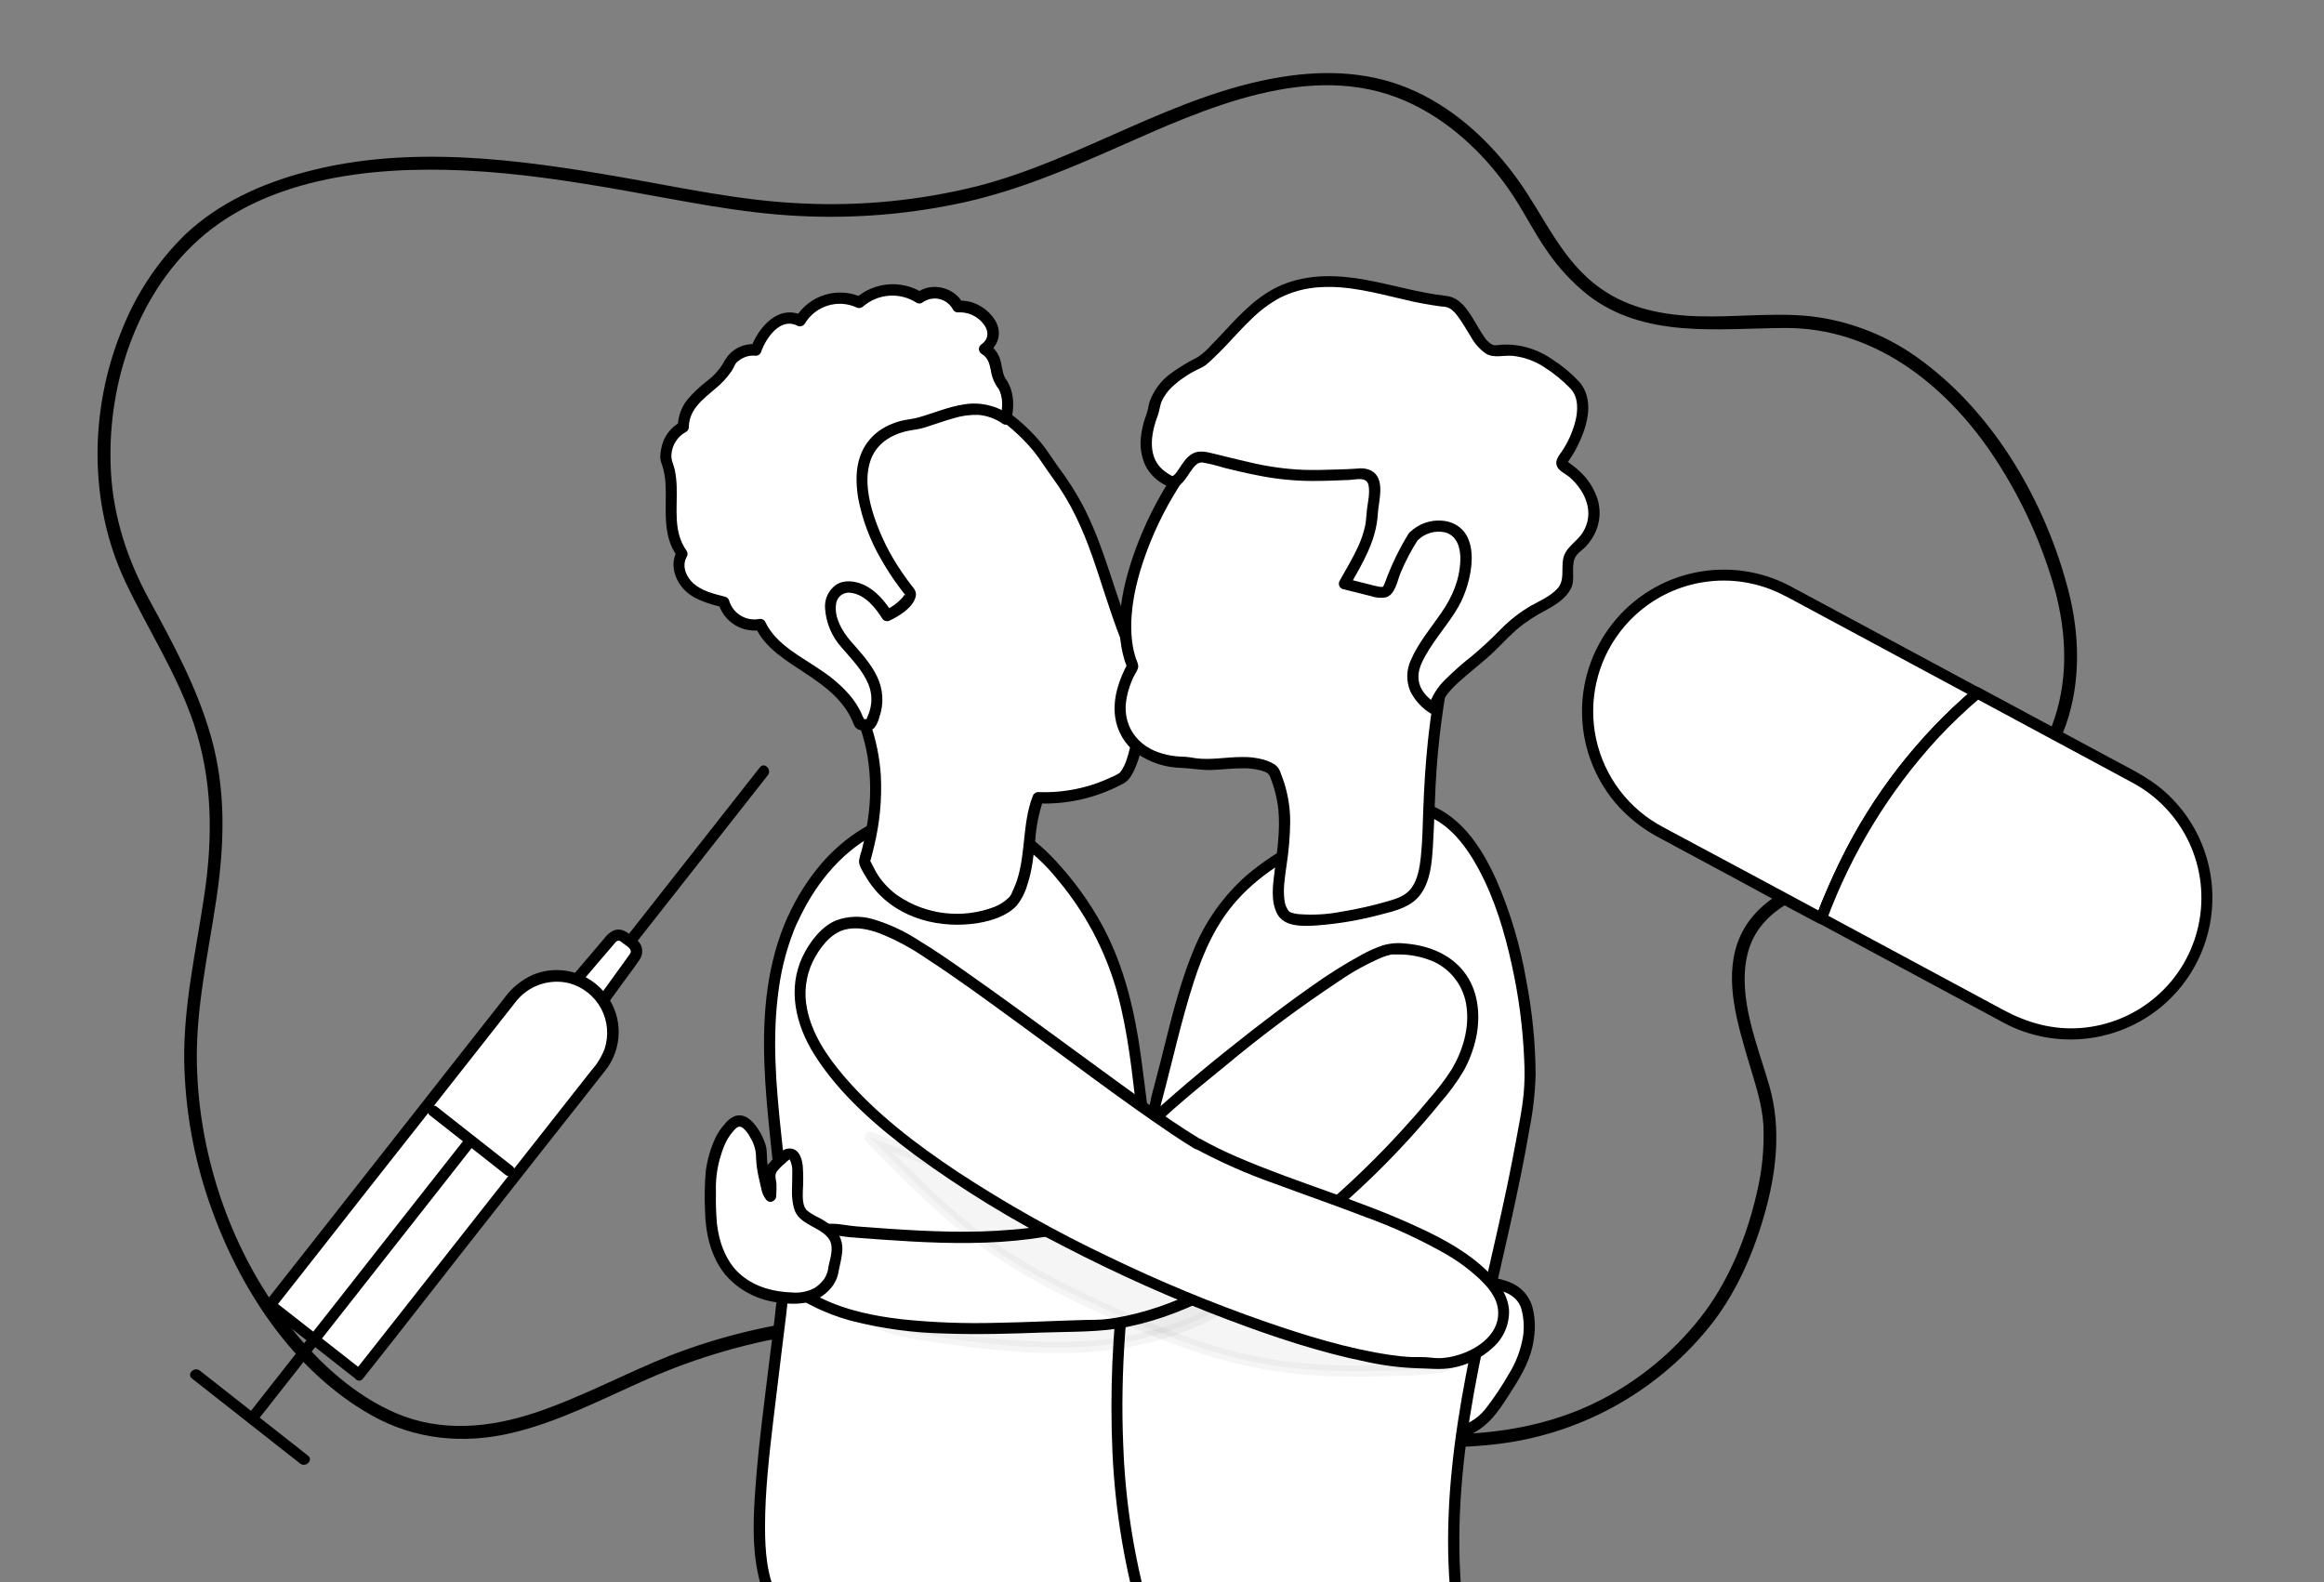 <svg width="141" height="96" viewBox="0 0 141 96" fill="none" xmlns="http://www.w3.org/2000/svg">
<rect x="0" y="0" width="141" height="96" fill="#808080" stroke="none"/>
<g clip-path="url(#clip0)">
<path d="M120.591 49.206C119.265 50.259 117.78 51.097 116.193 51.689C114.751 52.215 113.224 52.45 111.732 52.8C109.178 53.401 106.345 54.55 105.41 57.236C104.609 59.551 105.433 62.165 106.088 64.407C106.469 65.696 106.912 66.965 106.991 68.317C107.044 69.697 106.906 71.076 106.58 72.418C105.999 74.944 104.986 77.493 103.441 79.593C101.872 81.697 99.87 83.44 97.571 84.707C93.18 87.134 88.016 87.389 83.142 86.675C78.175 85.951 73.4 84.339 68.692 82.663C65.814 81.641 62.969 80.67 59.937 80.2C56.7 79.697 53.41 79.621 50.154 79.974C46.918 80.302 43.741 81.062 40.707 82.232C37.939 83.325 35.316 84.77 32.489 85.714C29.71 86.641 26.772 86.926 24.018 85.745C21.534 84.677 19.41 82.745 17.726 80.654C14.113 76.181 12.081 70.329 11.946 64.601C11.867 61.174 12.643 57.839 13.14 54.471C13.625 51.179 13.716 47.901 12.795 44.672C11.966 41.741 10.503 39.059 9.051 36.384C7.733 33.959 6.891 31.417 6.732 28.658C6.455 23.754 8.058 18.448 11.614 14.951C15.842 10.796 22.48 10.083 28.113 10.341C31.414 10.489 34.688 10.998 37.939 11.571C41.43 12.187 44.891 12.926 48.44 13.104C51.84 13.28 55.249 12.996 58.573 12.26C61.777 11.535 64.782 10.271 67.776 8.947C73.068 6.608 79.516 3.606 85.271 6.127C87.806 7.236 89.911 9.184 91.498 11.424C92.365 12.65 93.004 14.009 93.866 15.235C94.549 16.237 95.377 17.131 96.323 17.888C99.775 20.573 104.241 19.92 108.32 19.902C113.619 19.882 117.929 23.244 120.806 27.466C122.43 29.861 123.682 32.487 124.52 35.257C125.342 37.966 125.556 40.888 124.646 43.611C123.897 45.855 122.42 47.738 120.582 49.21C120.192 49.524 120.747 50.073 121.133 49.761C123.056 48.261 124.517 46.25 125.351 43.959C126.254 41.342 126.177 38.488 125.491 35.831C124.125 30.545 121.066 25.201 116.634 21.918C114.659 20.422 112.321 19.48 109.86 19.191C107.602 18.952 105.291 19.263 103.017 19.191C100.926 19.125 98.867 18.739 97.129 17.513C94.742 15.838 93.719 13.163 92.071 10.88C90.468 8.661 88.396 6.71 85.894 5.552C83.307 4.353 80.539 4.222 77.75 4.671C71.239 5.717 65.66 9.654 59.322 11.289C55.838 12.162 52.245 12.518 48.657 12.345C44.947 12.185 41.337 11.386 37.693 10.751C31.43 9.661 24.806 8.767 18.559 10.428C15.906 11.122 13.284 12.305 11.268 14.201C9.566 15.857 8.238 17.859 7.376 20.071C5.412 24.905 5.373 30.611 7.629 35.352C8.999 38.233 10.742 40.89 11.763 43.931C12.892 47.318 12.921 50.754 12.404 54.261C11.907 57.647 11.124 60.984 11.178 64.421C11.235 67.334 11.749 70.22 12.702 72.973C14.459 78.089 17.732 83.169 22.544 85.878C25.16 87.35 28.091 87.637 30.994 86.962C33.898 86.287 36.576 84.869 39.301 83.673C45.49 80.951 52.305 79.971 59.011 80.839C64.728 81.593 69.999 84.111 75.493 85.727C80.349 87.154 85.506 88.222 90.586 87.651C95.693 87.111 100.381 84.578 103.631 80.602C105.243 78.642 106.32 76.224 107.018 73.802C107.77 71.23 108.099 68.485 107.345 65.877C106.636 63.418 105.419 60.576 106.004 57.975C106.706 54.859 110.145 53.911 112.868 53.331C114.276 53.03 115.69 52.743 117.02 52.179C118.492 51.555 119.876 50.738 121.133 49.75C121.537 49.445 120.982 48.898 120.591 49.206Z" fill="black"/>
<path d="M92.726 81.203C92.557 82.557 91.699 83.824 90.852 85.066C90.367 85.775 89.793 86.544 88.687 86.872C88.5 86.939 88.296 86.944 88.106 86.885C88.049 86.857 87.999 86.814 87.962 86.762C87.925 86.71 87.902 86.649 87.894 86.585C87.386 84.427 87.382 82.234 87.474 80.053C87.501 79.451 87.56 78.8 88.152 78.328C89.012 77.651 90.92 77.728 91.861 78.315C92.884 78.945 92.83 80.376 92.726 81.203Z" fill="white"/>
<path d="M92.401 81.112C92.262 81.926 91.965 82.705 91.525 83.404C91.135 84.084 90.7 84.738 90.224 85.361C89.824 85.92 89.252 86.333 88.596 86.538C88.488 86.567 88.316 86.626 88.235 86.538C88.154 86.45 88.149 86.161 88.127 86.05C88.029 85.576 87.954 85.099 87.901 84.621C87.805 83.716 87.76 82.806 87.768 81.896C87.768 81.46 87.779 81.022 87.793 80.586C87.788 80.204 87.815 79.822 87.872 79.444C88.143 78.1 89.791 78.019 90.881 78.279C91.522 78.43 92.073 78.73 92.295 79.396C92.46 79.984 92.491 80.601 92.387 81.203C92.335 81.634 93.013 81.629 93.064 81.203C93.168 80.554 93.132 79.89 92.958 79.256C92.855 78.923 92.677 78.617 92.437 78.364C92.197 78.11 91.902 77.915 91.574 77.793C90.333 77.297 88.326 77.285 87.51 78.534C87.059 79.243 87.124 80.223 87.104 81.029C87.07 82.103 87.098 83.178 87.188 84.248C87.234 84.768 87.303 85.286 87.393 85.804C87.463 86.197 87.479 86.799 87.804 87.082C88.425 87.621 89.563 86.921 90.062 86.506C90.78 85.917 91.285 85.05 91.782 84.275C92.365 83.372 92.911 82.379 93.051 81.293C93.072 81.208 93.061 81.118 93.019 81.04C92.977 80.963 92.908 80.904 92.825 80.875C92.782 80.862 92.736 80.859 92.691 80.864C92.646 80.869 92.603 80.883 92.563 80.905C92.524 80.927 92.489 80.957 92.461 80.992C92.433 81.028 92.413 81.069 92.401 81.112Z" fill="black"/>
<path d="M48.09 55.767C44.929 62.736 48.241 71.535 47.485 78.489C46.069 91.5 44.191 98.242 50.42 99.411C77.4 104.464 71.509 85.628 69.258 67.175C68.635 62.219 68.369 57.284 63.614 52.26C59.031 47.413 51.433 48.384 48.09 55.767Z" fill="white"/>
<path d="M47.801 55.602C45.261 61.271 46.749 67.649 47.167 73.583C47.282 74.992 47.297 76.409 47.212 77.82C47.101 79.365 46.88 80.909 46.693 82.447C46.381 85.025 46.029 87.601 45.839 90.191C45.708 91.977 45.613 93.828 46.008 95.587C46.3 96.905 46.943 98.12 48.086 98.883C48.688 99.267 49.355 99.538 50.054 99.682C51.362 99.958 52.682 100.167 54.01 100.31C56.31 100.621 58.638 100.668 60.948 100.45C64.084 100.104 67.2 98.987 69.182 96.411C71.004 94.045 71.573 90.972 71.715 88.057C71.898 84.368 71.449 80.661 70.961 77.012C70.688 74.957 70.386 72.926 70.101 70.894C69.783 68.636 69.534 66.378 69.225 64.12C68.85 61.368 68.22 58.659 66.9 56.193C66.114 54.748 65.147 53.409 64.023 52.208C63.25 51.36 62.345 50.642 61.343 50.081C59.522 49.077 57.409 48.733 55.362 49.106C53.179 49.513 51.228 50.77 49.797 52.445C48.987 53.406 48.315 54.475 47.801 55.622C47.623 56.015 48.205 56.36 48.386 55.963C49.37 53.8 50.881 51.845 52.985 50.68C54.72 49.702 56.751 49.386 58.702 49.79C59.687 50.002 60.629 50.384 61.483 50.919C62.51 51.602 63.424 52.439 64.192 53.403C66.062 55.637 67.371 58.286 68.01 61.129C68.575 63.551 68.778 66.044 69.099 68.505C69.358 70.51 69.652 72.508 69.936 74.508C70.46 78.197 70.986 81.909 71.065 85.639C71.126 88.594 70.943 91.764 69.607 94.444C69.033 95.62 68.207 96.655 67.189 97.477C66.034 98.364 64.705 98.999 63.289 99.341C61.408 99.795 59.472 99.981 57.539 99.894C56.304 99.863 55.071 99.759 53.845 99.608C52.577 99.475 51.317 99.268 50.072 98.987C48.835 98.68 47.799 98.032 47.196 96.916C46.519 95.659 46.419 94.092 46.415 92.667C46.415 90.484 46.67 88.301 46.923 86.136C47.086 84.749 47.259 83.368 47.426 81.984C47.602 80.514 47.819 79.037 47.907 77.561C48.253 71.691 46.404 65.834 47.257 59.95C47.447 58.565 47.826 57.213 48.386 55.931C48.562 55.541 47.98 55.202 47.801 55.602Z" fill="black"/>
<path d="M70.166 66.721C67.651 77.987 66.258 89.929 70.415 100.976C76.413 102.331 82.399 98.294 88.456 97.752C87.14 87.039 91.288 77.03 92.778 66.484C93.275 61.571 90.674 45.049 82.539 49.75C72.546 53.509 72.686 57.347 70.166 66.721Z" fill="white"/>
<path d="M69.841 66.631C69.051 70.167 68.38 73.732 67.945 77.331C67.487 80.901 67.336 84.504 67.493 88.1C67.654 91.706 68.257 95.278 69.288 98.736C69.421 99.17 69.559 99.601 69.708 100.028C69.78 100.254 69.857 100.459 69.934 100.671C70.01 100.884 70.047 101.123 70.202 101.243C70.381 101.336 70.579 101.389 70.78 101.398C70.979 101.434 71.18 101.464 71.381 101.491C71.797 101.545 72.215 101.579 72.634 101.59C74.261 101.601 75.882 101.394 77.454 100.974C80.737 100.159 83.88 98.802 87.23 98.246C87.635 98.182 88.042 98.13 88.45 98.091C88.614 98.075 88.813 97.946 88.788 97.752C88.312 93.819 88.562 89.85 89.183 85.946C89.804 82.043 90.764 78.207 91.62 74.353C92.051 72.42 92.459 70.485 92.791 68.534C93.011 67.432 93.137 66.312 93.168 65.188C93.155 63.29 92.967 61.397 92.608 59.533C92.251 57.422 91.64 55.362 90.789 53.398C90.064 51.788 89.052 50.12 87.495 49.199C85.903 48.257 84.076 48.522 82.509 49.373C82.178 49.533 81.837 49.674 81.489 49.795C81.126 49.945 80.766 50.096 80.41 50.246C79.78 50.522 79.157 50.82 78.549 51.15C77.523 51.69 76.558 52.338 75.668 53.082C74.185 54.382 73.039 56.022 72.329 57.862C71.453 60.02 70.947 62.321 70.372 64.572C70.196 65.261 70.016 65.948 69.834 66.633C69.813 66.719 69.826 66.809 69.871 66.885C69.916 66.961 69.988 67.017 70.073 67.04C70.158 67.064 70.249 67.053 70.326 67.011C70.403 66.969 70.461 66.898 70.487 66.814C71.135 64.4 71.663 61.944 72.433 59.564C73.016 57.758 73.788 56.022 75.075 54.597C76.621 52.877 78.687 51.732 80.787 50.813C81.13 50.662 81.464 50.52 81.823 50.382C82.174 50.26 82.517 50.116 82.85 49.953C83.26 49.724 83.694 49.543 84.144 49.413C84.874 49.196 85.652 49.201 86.379 49.427C87.917 49.919 88.989 51.389 89.734 52.777C90.696 54.584 91.29 56.568 91.723 58.553C92.144 60.443 92.395 62.366 92.475 64.301C92.514 65.007 92.502 65.715 92.439 66.419C92.342 67.34 92.159 68.261 91.987 69.171C91.814 70.126 91.624 71.081 91.425 72.032C90.624 75.838 89.662 79.609 88.942 83.429C88.224 87.197 87.738 91.033 87.883 94.876C87.919 95.836 87.994 96.793 88.109 97.748L88.447 97.409C83.618 97.86 79.254 100.344 74.449 100.834C73.133 100.983 71.801 100.92 70.505 100.646L70.731 100.872C69.179 96.637 68.308 92.183 68.148 87.676C67.956 83.192 68.342 78.699 69.04 74.271C69.437 71.765 69.931 69.275 70.485 66.798C70.588 66.378 69.936 66.207 69.841 66.631Z" fill="black"/>
<g style="mix-blend-mode:soft-light" opacity="0.2">
<g style="mix-blend-mode:soft-light" opacity="0.2">
<path d="M55.766 80.945C58.941 81.444 62.147 81.882 65.357 81.735C68.568 81.589 71.796 80.828 74.505 79.096C75.458 78.464 76.364 77.764 77.215 77.001C80.918 73.779 84.44 69.896 85.343 65.073C84.155 67.191 82.182 68.753 80.15 70.09C73.474 74.506 65.66 77.014 57.724 77.893C55.477 78.141 53.208 78.035 50.964 78.265C52.109 80.069 53.714 80.627 55.766 80.945Z" fill="black"/>
</g>
<g style="mix-blend-mode:soft-light" opacity="0.2">
<path d="M55.669 81.279C60.862 82.094 66.348 82.758 71.428 80.963C72.569 80.568 73.66 80.041 74.679 79.394C75.752 78.676 76.77 77.879 77.723 77.008C79.466 75.515 81.054 73.851 82.464 72.04C84.002 70.008 85.198 67.694 85.681 65.177C85.749 64.816 85.262 64.563 85.063 64.915C83.911 66.947 82.067 68.433 80.154 69.708C78.133 71.049 76.009 72.227 73.801 73.23C69.347 75.231 64.636 76.599 59.803 77.294C58.391 77.507 56.968 77.643 55.54 77.701C54.014 77.764 52.483 77.769 50.962 77.927C50.903 77.928 50.845 77.945 50.794 77.975C50.743 78.005 50.701 78.048 50.672 78.1C50.643 78.151 50.627 78.209 50.627 78.268C50.627 78.327 50.642 78.385 50.67 78.437C51.196 79.284 51.937 79.975 52.818 80.442C53.717 80.87 54.679 81.152 55.667 81.277C56.094 81.345 56.276 80.692 55.847 80.624C54.942 80.514 54.058 80.267 53.226 79.891C52.417 79.484 51.736 78.863 51.255 78.096L50.962 78.604C52.339 78.466 53.721 78.448 55.102 78.401C56.425 78.353 57.737 78.245 59.049 78.069C61.522 77.743 63.97 77.252 66.378 76.599C71.17 75.318 75.738 73.312 79.924 70.652C82.139 69.227 84.325 67.575 85.648 65.245L85.029 64.983C84.182 69.401 81.164 72.959 77.933 75.91C76.127 77.552 74.262 79.098 71.988 80.026C69.732 80.907 67.336 81.377 64.915 81.412C61.876 81.503 58.85 81.09 55.856 80.62C55.423 80.552 55.238 81.205 55.669 81.279Z" fill="black"/>
</g>
</g>
<path d="M69.214 68.701C67.333 70.62 65.843 73.059 63.691 74.655C59.652 75.386 55.412 75.016 51.33 74.711C48.621 74.034 46.966 76.518 48.941 78.66C53.416 81.406 61.616 80.466 66.85 80.403C74.474 79.703 82.939 71.959 87.429 66.335C90.538 62.888 90.105 57.53 84.616 57.559C82.088 57.573 71.327 66.559 69.214 68.701Z" fill="white"/>
<path d="M68.975 68.462C67.446 70.031 66.22 71.869 64.644 73.393C64.267 73.759 63.813 74.296 63.289 74.384C62.684 74.486 62.075 74.56 61.465 74.61C60.193 74.718 58.917 74.759 57.641 74.732C56.376 74.709 55.114 74.639 53.854 74.553C53.227 74.511 52.601 74.463 51.976 74.416C51.459 74.377 50.946 74.249 50.429 74.253C50.039 74.244 49.651 74.317 49.29 74.468C48.93 74.618 48.605 74.843 48.336 75.127C48.093 75.407 47.917 75.74 47.822 76.099C47.728 76.458 47.717 76.833 47.79 77.197C47.872 77.617 48.04 78.014 48.285 78.365C48.408 78.57 48.56 78.758 48.736 78.922C48.907 79.045 49.09 79.151 49.282 79.238C50.044 79.626 50.845 79.932 51.671 80.15C53.528 80.622 55.432 80.879 57.347 80.916C59.311 80.99 61.276 80.929 63.238 80.857C64.994 80.792 66.789 80.857 68.516 80.489C72.388 79.672 75.913 77.495 79.008 75.102C82.105 72.699 84.918 69.95 87.391 66.909C87.913 66.315 88.381 65.676 88.789 64.999C89.144 64.363 89.402 63.678 89.556 62.967C89.823 61.687 89.717 60.271 88.965 59.165C88.125 57.932 86.707 57.37 85.269 57.252C84.806 57.196 84.337 57.234 83.889 57.365C83.468 57.51 83.059 57.69 82.668 57.903C81.582 58.493 80.535 59.151 79.532 59.873C78.279 60.747 77.06 61.68 75.854 62.61C73.763 64.245 71.702 65.931 69.747 67.726C69.48 67.97 69.218 68.216 68.966 68.471C68.659 68.78 69.137 69.261 69.444 68.95C70.968 67.408 72.684 66.03 74.362 64.66C76.562 62.824 78.862 61.11 81.25 59.526C82.074 58.957 82.954 58.473 83.876 58.081C84.032 58.021 84.192 57.972 84.355 57.934L84.454 57.914C84.537 57.898 84.438 57.914 84.481 57.914C84.603 57.914 84.725 57.914 84.847 57.914C85.593 57.91 86.331 58.064 87.014 58.365C87.548 58.619 88.009 59.005 88.353 59.486C88.697 59.967 88.913 60.528 88.981 61.115C89.15 62.425 88.739 63.766 88.078 64.886C87.661 65.531 87.194 66.144 86.682 66.717C86.122 67.393 85.545 68.053 84.951 68.699C83.651 70.115 82.277 71.46 80.835 72.729C77.9 75.305 74.605 77.678 70.932 79.069C70.088 79.392 69.221 79.651 68.338 79.841C67.919 79.931 67.495 79.999 67.069 80.047C66.667 80.092 66.258 80.081 65.857 80.092C64.05 80.141 62.26 80.236 60.461 80.266C58.557 80.32 56.652 80.25 54.758 80.056C53.057 79.862 51.314 79.511 49.772 78.742C49.608 78.658 49.443 78.57 49.282 78.478C49.087 78.347 48.927 78.171 48.815 77.965C48.597 77.645 48.459 77.277 48.413 76.892C48.381 76.573 48.439 76.251 48.58 75.964C48.722 75.676 48.942 75.434 49.215 75.265C49.523 75.076 49.874 74.966 50.235 74.946C50.698 74.915 51.138 75.041 51.59 75.075C52.809 75.168 54.026 75.26 55.247 75.328C57.67 75.461 60.108 75.493 62.52 75.179C62.815 75.141 63.111 75.098 63.405 75.05C63.544 75.039 63.681 75.012 63.813 74.969C63.932 74.907 64.042 74.831 64.143 74.743C64.554 74.417 64.945 74.066 65.315 73.693C66.067 72.937 66.744 72.113 67.417 71.291C68.09 70.469 68.726 69.695 69.449 68.957C69.765 68.636 69.279 68.15 68.975 68.462Z" fill="black"/>
<g style="mix-blend-mode:soft-light" opacity="0.2">
<g style="mix-blend-mode:soft-light" opacity="0.2">
<path d="M52.784 69.015C55.297 71.587 57.833 74.179 60.835 76.159C62.673 77.371 64.662 78.337 66.665 79.259C69.871 80.735 73.16 82.117 76.635 82.745C79.848 83.325 83.142 83.248 86.404 83.074C87.055 83.038 87.759 82.977 88.236 82.528L87.608 82.345L52.784 69.015Z" fill="black"/>
</g>
<g style="mix-blend-mode:soft-light" opacity="0.2">
<path d="M52.545 69.254C54.351 71.099 56.157 72.948 58.149 74.585C60.175 76.218 62.386 77.606 64.737 78.724C67.097 79.901 69.522 80.942 72.002 81.841C74.548 82.746 77.208 83.293 79.904 83.467C81.444 83.562 82.988 83.553 84.531 83.496C85.266 83.472 86.009 83.451 86.745 83.39C87.377 83.336 87.987 83.203 88.472 82.767C88.513 82.725 88.543 82.672 88.557 82.616C88.572 82.559 88.572 82.499 88.557 82.442C88.542 82.385 88.513 82.333 88.472 82.291C88.431 82.248 88.38 82.217 88.323 82.2C86.98 81.808 85.684 81.248 84.379 80.749L76.062 77.565L65.976 73.704L57.189 70.338L54.306 69.234C53.854 69.06 53.403 68.859 52.935 68.71L52.874 68.688C52.468 68.532 52.292 69.187 52.694 69.34L56.209 70.695L64.631 73.919L74.732 77.773L83.429 81.101C84.783 81.62 86.127 82.176 87.493 82.659C87.719 82.733 87.933 82.79 88.154 82.853L88.005 82.288C87.61 82.643 87.048 82.697 86.54 82.729C85.874 82.769 85.208 82.796 84.542 82.819C83.201 82.869 81.86 82.882 80.521 82.819C77.888 82.704 75.285 82.223 72.786 81.39C70.366 80.55 68 79.563 65.701 78.434C63.391 77.337 61.16 76.105 59.153 74.519C56.952 72.786 54.99 70.776 53.035 68.773C52.719 68.462 52.24 68.941 52.545 69.254Z" fill="black"/>
</g>
</g>
<path d="M72.661 69.388C77.68 72.248 87.429 74.055 90.579 77.996C92.681 80.629 89.224 83.223 86.406 82.672C79.73 83.018 54.994 72.874 49.512 63.52C47.875 60.729 48.34 58.101 50.515 56.333C52.134 55.401 54.19 56.333 57.234 58.428C62.738 62.201 70.164 67.959 72.661 69.388Z" fill="white"/>
<path d="M72.49 69.681C74.045 70.52 75.665 71.236 77.333 71.822C79.157 72.499 81.001 73.138 82.821 73.838C84.554 74.463 86.229 75.238 87.827 76.154C88.484 76.541 89.099 76.995 89.662 77.509C90.224 78.033 90.811 78.676 90.888 79.475C91.064 81.281 88.888 82.352 87.38 82.41C87 82.424 86.632 82.336 86.251 82.345C86.059 82.345 85.865 82.345 85.673 82.345C85.221 82.325 84.756 82.275 84.345 82.214C81.749 81.83 79.202 81.035 76.73 80.182C73.513 79.059 70.362 77.753 67.295 76.269C64.107 74.759 61.028 73.03 58.081 71.092C55.597 69.435 53.15 67.581 51.201 65.297C50.192 64.114 49.264 62.752 48.962 61.203C48.765 60.242 48.887 59.243 49.307 58.356C49.689 57.582 50.348 56.663 51.217 56.419C51.928 56.218 52.676 56.381 53.353 56.627C54.347 57.023 55.293 57.531 56.173 58.139C58.035 59.347 59.83 60.668 61.628 61.978C64.788 64.269 67.891 66.656 71.128 68.837C71.58 69.137 72.031 69.435 72.483 69.704C72.561 69.749 72.653 69.762 72.74 69.739C72.827 69.717 72.901 69.66 72.947 69.583C72.992 69.505 73.005 69.413 72.983 69.326C72.96 69.239 72.904 69.165 72.826 69.119C71.615 68.383 70.443 67.586 69.313 66.73C67.599 65.502 65.901 64.247 64.199 63.005C62.368 61.666 60.537 60.33 58.681 59.027C57.719 58.349 56.755 57.672 55.746 57.067C54.881 56.498 53.937 56.06 52.944 55.767C52.215 55.557 51.437 55.585 50.725 55.848C49.833 56.211 49.111 57.18 48.704 58.024C47.754 60.002 48.278 62.192 49.4 63.978C50.933 66.419 53.206 68.363 55.495 70.074C58.371 72.181 61.415 74.047 64.597 75.655C67.811 77.322 71.12 78.799 74.506 80.08C77.242 81.114 80.046 82.054 82.918 82.636C83.907 82.854 84.914 82.982 85.926 83.02C86.668 83.031 87.386 83.133 88.127 82.995C89.044 82.828 89.894 82.402 90.577 81.767C90.895 81.485 91.147 81.137 91.317 80.746C91.486 80.356 91.568 79.934 91.556 79.509C91.491 78.606 90.96 77.854 90.337 77.229C89.147 76.037 87.628 75.197 86.109 74.497C82.528 72.819 78.696 71.774 75.073 70.207C74.306 69.88 73.558 69.512 72.831 69.105C72.756 69.076 72.672 69.073 72.596 69.1C72.52 69.126 72.455 69.178 72.414 69.248C72.373 69.317 72.358 69.399 72.372 69.478C72.386 69.558 72.427 69.63 72.49 69.681Z" fill="black"/>
<path d="M108.499 35.873L119.97 42.046C115.626 45.706 112.499 50.434 110.499 55.728L100.662 50.436C98.737 49.391 97.304 47.627 96.676 45.528C96.048 43.43 96.275 41.169 97.309 39.237C98.353 37.314 100.115 35.88 102.211 35.25C104.307 34.62 106.567 34.844 108.499 35.873Z" fill="white"/>
<path d="M108.327 36.167L112.211 38.255L118.392 41.579L119.801 42.337L119.733 41.807C116.365 44.682 113.621 48.217 111.671 52.193C111.116 53.321 110.619 54.466 110.176 55.636L110.673 55.432L107.018 53.464L101.619 50.574C101.127 50.31 100.626 50.057 100.161 49.747C99.203 49.101 98.397 48.253 97.8 47.263C97.204 46.273 96.83 45.165 96.706 44.015C96.582 42.866 96.71 41.704 97.081 40.609C97.452 39.514 98.058 38.514 98.856 37.677C100.052 36.423 101.626 35.597 103.338 35.326C105.049 35.054 106.802 35.353 108.327 36.176C108.711 36.379 109.054 35.794 108.668 35.591C106.881 34.629 104.811 34.33 102.824 34.746C100.838 35.162 99.062 36.267 97.811 37.865C96.56 39.463 95.914 41.453 95.988 43.481C96.061 45.509 96.849 47.447 98.212 48.95C98.925 49.721 99.765 50.362 100.696 50.847L105.663 53.52C107.185 54.34 108.695 55.177 110.226 55.977L110.31 56.019C110.354 56.045 110.404 56.059 110.456 56.063C110.507 56.066 110.558 56.058 110.606 56.038C110.654 56.019 110.697 55.989 110.731 55.951C110.766 55.913 110.792 55.868 110.806 55.819C112.31 51.764 114.583 48.039 117.501 44.848C118.345 43.941 119.243 43.085 120.19 42.285C120.226 42.248 120.253 42.204 120.27 42.155C120.286 42.106 120.291 42.053 120.284 42.002C120.278 41.951 120.259 41.901 120.231 41.858C120.202 41.815 120.164 41.779 120.12 41.753L116.238 39.664L110.079 36.35L108.668 35.593C108.284 35.374 107.943 35.959 108.327 36.167Z" fill="black"/>
<path d="M119.97 42.046L129.546 47.199C131.472 48.242 132.907 50.006 133.537 52.104C134.167 54.202 133.942 56.465 132.91 58.397C131.865 60.323 130.102 61.757 128.004 62.388C125.906 63.018 123.644 62.793 121.711 61.761L110.499 55.728C112.499 50.434 115.626 45.706 119.97 42.046Z" fill="white"/>
<path d="M119.799 42.337L126.685 46.042C127.574 46.521 128.464 47 129.353 47.478C130.873 48.285 132.09 49.565 132.818 51.124C133.546 52.683 133.747 54.437 133.39 56.12C133.033 57.804 132.137 59.325 130.839 60.454C129.54 61.584 127.909 62.26 126.193 62.38C124.535 62.497 123 62.063 121.553 61.287L118.252 59.51L110.824 55.514L110.675 55.432L110.831 55.816C112.334 51.762 114.608 48.037 117.525 44.846C118.369 43.939 119.267 43.083 120.214 42.283C120.546 42.001 120.065 41.525 119.735 41.805C116.367 44.68 113.623 48.214 111.673 52.19C111.117 53.319 110.621 54.464 110.178 55.633C110.158 55.705 110.162 55.782 110.19 55.851C110.219 55.92 110.269 55.978 110.334 56.015L117.049 59.627L120.86 61.677L121.537 62.045C123.114 62.893 124.916 63.229 126.693 63.007C128.47 62.785 130.133 62.016 131.453 60.806C132.35 59.98 133.061 58.973 133.539 57.852C134.017 56.73 134.252 55.52 134.228 54.301C134.204 53.083 133.921 51.883 133.399 50.781C132.877 49.68 132.126 48.702 131.198 47.912C130.295 47.149 129.227 46.636 128.193 46.078L120.338 41.854L120.151 41.753C119.756 41.543 119.415 42.132 119.799 42.337Z" fill="black"/>
<path d="M46.105 46.559L42.839 50.714L37.675 57.279L36.485 58.794C36.219 59.133 36.695 59.614 36.964 59.273L40.231 55.119L45.394 48.553L46.584 47.038C46.85 46.699 46.374 46.218 46.105 46.559Z" fill="black"/>
<path d="M36.562 60.734L34.941 59.46L37.106 56.923C37.199 56.814 37.331 56.745 37.474 56.731C37.617 56.718 37.759 56.759 37.871 56.848L38.409 57.27C38.522 57.359 38.596 57.488 38.616 57.63C38.636 57.773 38.599 57.917 38.515 58.033L36.562 60.734Z" fill="white"/>
<path d="M36.801 60.508L35.18 59.235V59.713C35.891 58.88 36.593 58.042 37.311 57.216C37.334 57.18 37.365 57.149 37.401 57.126C37.437 57.102 37.477 57.086 37.519 57.078C37.549 57.08 37.578 57.086 37.607 57.094C37.607 57.094 37.688 57.135 37.645 57.112C37.603 57.09 37.645 57.112 37.645 57.112C37.7 57.148 37.747 57.194 37.799 57.234C37.989 57.383 38.418 57.593 38.221 57.88C37.93 58.304 37.616 58.715 37.318 59.133L36.273 60.578C36.227 60.656 36.214 60.748 36.237 60.835C36.26 60.922 36.316 60.996 36.394 61.042C36.471 61.087 36.564 61.1 36.651 61.078C36.738 61.055 36.812 60.999 36.858 60.921L37.824 59.587C38.154 59.135 38.501 58.684 38.813 58.221C38.901 58.089 38.952 57.935 38.962 57.777C38.972 57.618 38.94 57.46 38.869 57.318C38.776 57.152 38.645 57.012 38.485 56.909C38.12 56.62 37.745 56.266 37.237 56.458C37.003 56.565 36.802 56.735 36.657 56.947L35.979 57.747L34.71 59.237C34.648 59.301 34.612 59.387 34.612 59.476C34.612 59.566 34.648 59.652 34.71 59.715L36.331 60.989C36.396 61.05 36.482 61.084 36.571 61.084C36.66 61.084 36.745 61.05 36.81 60.989C36.873 60.924 36.907 60.837 36.905 60.747C36.903 60.657 36.866 60.571 36.801 60.508Z" fill="black"/>
<path d="M21.785 83.406L16.395 79.171L31.071 60.517C31.633 59.803 32.455 59.341 33.357 59.233C34.26 59.125 35.168 59.38 35.882 59.941C36.596 60.503 37.058 61.325 37.166 62.228C37.274 63.13 37.019 64.038 36.458 64.752L21.785 83.406Z" fill="white"/>
<path d="M22.024 83.167L17.31 79.473L16.633 78.943V79.421L18.385 77.195L22.462 72.002L27.086 66.132L30.527 61.757L31.261 60.824C31.633 60.331 32.141 59.958 32.723 59.751C33.305 59.544 33.935 59.512 34.535 59.659C34.944 59.77 35.325 59.962 35.657 60.226C35.989 60.489 36.264 60.817 36.465 61.19C36.666 61.563 36.789 61.973 36.826 62.395C36.863 62.817 36.814 63.242 36.682 63.644C36.501 64.116 36.235 64.552 35.898 64.929L33.008 68.602L28.493 74.341L24.135 79.884L21.652 83.034L21.534 83.18C21.268 83.519 21.744 84.002 22.015 83.659L23.822 81.374L27.996 76.041L32.688 70.074L36.074 65.784C36.278 65.527 36.48 65.269 36.682 65.01C37.215 64.361 37.516 63.552 37.536 62.711C37.556 61.871 37.295 61.049 36.793 60.375C36.291 59.701 35.577 59.214 34.767 58.993C33.956 58.772 33.094 58.828 32.32 59.153C31.639 59.46 31.05 59.939 30.613 60.544L27.84 64.069L23.3 69.848L18.832 75.529L16.276 78.778L16.156 78.931C16.095 78.996 16.06 79.081 16.06 79.171C16.06 79.26 16.095 79.346 16.156 79.41L20.871 83.115L21.548 83.645C21.884 83.912 22.365 83.438 22.024 83.167Z" fill="black"/>
<path d="M15.526 86.312L16.836 84.648L19.963 80.672L23.76 75.843L27.03 71.686C27.56 71.009 28.095 70.332 28.623 69.654L28.648 69.623C28.915 69.284 28.438 68.803 28.17 69.144L26.86 70.81L23.733 74.784L19.936 79.618L16.666 83.774C16.136 84.451 15.601 85.129 15.072 85.806L15.048 85.835C14.781 86.174 15.258 86.657 15.526 86.314V86.312Z" fill="black"/>
<path d="M31.125 70.79L27.102 67.629L26.533 67.177C26.468 67.117 26.382 67.084 26.294 67.084C26.205 67.084 26.119 67.117 26.054 67.177C25.991 67.241 25.956 67.327 25.956 67.417C25.956 67.506 25.991 67.592 26.054 67.656L30.078 70.817L30.646 71.269C30.712 71.329 30.797 71.362 30.886 71.362C30.974 71.362 31.06 71.329 31.125 71.269C31.189 71.205 31.224 71.119 31.224 71.029C31.224 70.939 31.189 70.853 31.125 70.79Z" fill="black"/>
<path d="M11.648 83.645L17.391 88.161L18.209 88.804C18.547 89.071 19.03 88.594 18.687 88.326L12.944 83.81L12.126 83.167C11.787 82.9 11.304 83.377 11.648 83.645Z" fill="black"/>
<path d="M46.754 72.58C46.775 72.303 46.775 72.024 46.754 71.747C46.713 71.521 46.643 71.44 46.713 71.201C46.803 70.914 46.984 70.665 47.23 70.492C47.415 70.334 47.681 69.984 47.907 70.008C48.679 70.09 48.25 72.266 48.395 72.876C48.424 73.12 48.501 73.356 48.621 73.571C48.812 73.776 49.043 73.941 49.298 74.057C49.749 74.303 50.384 74.63 50.635 75.129C50.84 75.544 50.759 76.111 50.65 76.542C50.585 76.809 50.549 77.078 50.483 77.346C50.391 77.714 50.174 77.893 49.932 78.15C49.135 79.001 47.722 78.766 46.72 78.602C46.135 78.511 45.645 78.193 45.139 77.908C44.496 77.505 43.987 76.919 43.676 76.226C43.26 75.3 43.057 74.293 43.082 73.278C43.082 72.287 43.001 71.271 43.279 70.343C43.486 69.647 43.654 69.026 44.135 68.489C44.36 68.238 44.545 67.965 44.909 68.017C45.272 68.069 45.455 68.36 45.652 68.64C45.886 68.977 46.054 69.356 46.146 69.756C46.212 70.036 46.13 70.327 46.191 70.607C46.252 70.887 46.277 71.189 46.363 71.469C46.462 71.797 46.494 72.147 46.623 72.454L46.754 72.58Z" fill="white"/>
<path d="M47.092 72.58C47.111 72.328 47.116 72.075 47.108 71.822C47.081 71.53 46.968 71.336 47.144 71.067C47.287 70.891 47.448 70.73 47.625 70.587C47.709 70.495 47.805 70.414 47.909 70.345C47.909 70.345 47.798 70.345 47.909 70.345C47.882 70.345 47.923 70.365 47.909 70.345C48.028 70.584 48.083 70.85 48.069 71.117C48.069 71.499 48.058 71.878 48.049 72.26C48.042 72.589 48.077 72.918 48.151 73.239C48.284 73.822 48.686 74.086 49.183 74.368C49.582 74.594 50.086 74.82 50.33 75.235C50.605 75.718 50.361 76.364 50.264 76.856C50.24 77.127 50.15 77.387 50 77.613C49.841 77.823 49.648 78.004 49.429 78.15C48.999 78.376 48.514 78.471 48.031 78.423C46.941 78.385 45.877 78.107 45.013 77.407C44.082 76.658 43.638 75.432 43.5 74.278C43.443 73.63 43.422 72.98 43.437 72.329C43.413 71.662 43.489 70.995 43.662 70.35C43.841 69.74 44.03 69.162 44.455 68.677C44.62 68.491 44.787 68.25 45.051 68.424C45.258 68.596 45.424 68.812 45.538 69.056C45.731 69.365 45.843 69.717 45.864 70.081C45.872 70.435 45.907 70.788 45.97 71.137C46.031 71.483 46.126 71.815 46.196 72.165C46.238 72.41 46.349 72.638 46.516 72.822C46.812 73.142 47.291 72.664 46.995 72.343C46.967 72.32 46.942 72.293 46.92 72.264C46.864 72.176 46.938 72.418 46.9 72.18C46.873 72.016 46.819 71.849 46.783 71.684C46.699 71.314 46.604 70.95 46.557 70.571C46.509 70.191 46.557 69.848 46.453 69.485C46.347 69.126 46.185 68.787 45.974 68.478C45.656 68.01 45.184 67.505 44.556 67.733C44.326 67.836 44.127 67.996 43.976 68.198C43.74 68.459 43.543 68.753 43.391 69.072C43.104 69.704 42.911 70.375 42.82 71.063C42.752 71.837 42.737 72.615 42.773 73.391C42.789 74.779 43.107 76.229 43.992 77.331C44.438 77.852 44.988 78.274 45.606 78.57C46.188 78.848 46.817 79.013 47.46 79.058C48.036 79.146 48.624 79.12 49.189 78.981C49.746 78.802 50.228 78.445 50.562 77.965C50.737 77.702 50.849 77.402 50.889 77.089C50.957 76.743 51.05 76.412 51.088 76.053C51.136 75.75 51.105 75.441 50.998 75.154C50.892 74.867 50.714 74.612 50.481 74.413C50.248 74.223 49.998 74.055 49.733 73.912C49.464 73.791 49.209 73.64 48.975 73.461C48.675 73.183 48.702 72.643 48.708 72.275C48.741 71.779 48.741 71.281 48.708 70.785C48.666 70.379 48.55 69.866 48.11 69.717C47.982 69.681 47.846 69.679 47.716 69.712C47.587 69.744 47.468 69.81 47.372 69.902C47.108 70.11 46.867 70.344 46.652 70.602C46.542 70.731 46.459 70.88 46.409 71.042C46.359 71.204 46.343 71.374 46.36 71.542C46.397 71.69 46.421 71.841 46.433 71.993C46.433 72.192 46.412 72.391 46.41 72.587C46.406 73.016 47.083 73.016 47.092 72.58Z" fill="black"/>
<path d="M68.349 38.757C66.877 34.988 66.394 31.658 63.885 28.473C59.821 21.629 48.706 20.5 45.855 28.983C44.929 38.156 55.913 40.202 52.452 52.26C54.333 57.02 61.165 56.166 61.74 54.209C62.623 52.504 62.294 50.145 62.982 48.404C64.797 48.48 66.597 48.042 68.175 47.142C69.539 45.334 69.254 41.039 68.349 38.757Z" fill="white"/>
<path d="M68.676 38.666C67.999 36.905 67.478 35.083 66.832 33.306C66.526 32.445 66.168 31.603 65.759 30.785C65.319 29.943 64.81 29.139 64.24 28.38C63.852 27.852 63.52 27.292 63.093 26.786C62.68 26.302 62.227 25.853 61.738 25.445C60.771 24.636 59.684 23.982 58.516 23.506C56.304 22.602 53.775 22.35 51.452 23.018C50.273 23.362 49.18 23.953 48.246 24.75C47.312 25.548 46.557 26.535 46.033 27.646C45.882 27.965 45.744 28.292 45.625 28.622C45.522 28.94 45.47 29.272 45.471 29.606C45.444 30.198 45.469 30.791 45.546 31.378C45.695 32.467 46.008 33.526 46.474 34.521C47.361 36.447 48.706 38.106 49.901 39.843C51.163 41.674 52.238 43.624 52.624 45.839C52.843 47.153 52.849 48.493 52.644 49.809C52.587 50.192 52.515 50.576 52.434 50.955C52.389 51.156 52.341 51.355 52.292 51.554C52.218 51.77 52.16 51.991 52.118 52.215C52.091 52.513 52.375 52.931 52.522 53.184C52.684 53.462 52.87 53.725 53.078 53.972C54.577 55.778 57.128 56.381 59.368 56.004C60.183 55.866 61.099 55.575 61.679 54.954C61.981 54.578 62.204 54.143 62.332 53.678C62.626 52.82 62.709 51.904 62.808 51.007C62.865 50.154 63.034 49.311 63.31 48.501L62.982 48.75C64.727 48.818 66.459 48.429 68.006 47.621C68.233 47.527 68.429 47.37 68.57 47.169C68.669 47.019 68.756 46.861 68.83 46.697C69.559 45.101 69.55 43.171 69.338 41.464C69.234 40.507 69.011 39.566 68.676 38.664C68.518 38.264 67.864 38.438 68.024 38.845C68.593 40.389 68.844 42.032 68.764 43.676C68.752 44.473 68.621 45.264 68.376 46.022C68.288 46.33 68.145 46.619 67.954 46.876C67.781 46.995 67.594 47.094 67.398 47.169C67.129 47.298 66.853 47.413 66.572 47.515C65.422 47.926 64.203 48.112 62.982 48.063C62.909 48.065 62.838 48.09 62.779 48.135C62.721 48.179 62.678 48.241 62.657 48.312C62.029 49.928 62.237 51.723 61.718 53.367C61.66 53.556 61.589 53.741 61.503 53.92C61.47 53.994 61.433 54.067 61.404 54.146C61.375 54.225 61.404 54.146 61.386 54.195C61.335 54.314 61.258 54.42 61.16 54.505C60.915 54.735 60.628 54.915 60.314 55.035C59.359 55.397 58.332 55.523 57.319 55.406C56.305 55.288 55.334 54.928 54.489 54.358C54.016 54.026 53.608 53.61 53.285 53.132C53.107 52.868 52.989 52.579 52.834 52.303C52.784 52.215 52.791 52.274 52.822 52.177C52.854 52.08 52.874 51.985 52.901 51.89C52.953 51.689 53.003 51.488 53.048 51.287C53.377 49.916 53.51 48.505 53.443 47.097C53.312 44.839 52.513 42.717 51.334 40.793C50.258 39.034 48.93 37.445 47.862 35.679C46.794 33.914 46.087 31.927 46.139 29.809C46.122 29.512 46.152 29.214 46.227 28.926C46.34 28.617 46.453 28.31 46.602 28.01C46.867 27.44 47.193 26.901 47.575 26.402C48.271 25.5 49.157 24.762 50.169 24.239C52.177 23.203 54.563 23.086 56.73 23.623C59.064 24.201 61.153 25.507 62.693 27.353C63.111 27.861 63.443 28.425 63.833 28.951C64.374 29.686 64.848 30.468 65.249 31.288C66.035 32.868 66.549 34.575 67.1 36.255C67.387 37.127 67.683 37.996 68.017 38.849C68.184 39.249 68.834 39.075 68.676 38.666Z" fill="black"/>
<path d="M60.851 23.336C60.284 22.717 60.657 21.613 59.747 21.148C61.167 20.15 59.455 18.419 58.135 18.586C58.029 18.384 57.881 18.207 57.701 18.068C57.52 17.929 57.312 17.83 57.09 17.779C56.868 17.728 56.638 17.725 56.415 17.771C56.192 17.817 55.981 17.911 55.798 18.046C55.241 17.694 54.585 17.531 53.928 17.583C53.271 17.634 52.648 17.898 52.154 18.333C51.524 18.041 50.809 17.994 50.145 18.199C49.483 18.404 48.919 18.847 48.564 19.444C47.329 18.789 46.254 20.146 45.882 21.218C45.595 21.194 45.306 21.238 45.04 21.349C44.775 21.46 44.54 21.634 44.355 21.855C43.71 23.53 41.477 23.887 41.47 25.883C40.754 26.206 40.391 27.048 40.402 27.834C41.228 29.766 40.095 31.834 41.391 33.582C40.985 34.221 41.285 35.117 41.843 35.614C42.4 36.111 43.177 36.316 43.911 36.503C44.046 36.964 44.347 37.358 44.757 37.608C45.166 37.858 45.654 37.947 46.126 37.858C47.207 40.242 51.156 40.822 52.14 43.879C52.176 43.99 52.781 43.988 52.818 43.879C53.946 41.638 52.416 40.371 51.011 38.687C49.09 35.575 51.987 34.306 53.822 37.332C54.836 36.862 55.389 36.129 55.209 35.91C52.499 32.613 50.124 26.296 55.631 25.686C57.559 25.183 59.2 24.135 61.033 25.404C61.196 24.646 61.248 24.018 60.851 23.336Z" fill="white"/>
<path d="M61.09 23.097C60.824 22.788 60.817 22.316 60.715 21.939C60.666 21.712 60.569 21.498 60.431 21.312C60.293 21.125 60.118 20.969 59.916 20.855V21.449C60.639 20.92 60.833 20.069 60.298 19.32C59.821 18.642 58.968 18.17 58.135 18.256L58.428 18.425C57.938 17.432 56.509 17.082 55.629 17.762H55.969C55.346 17.373 54.613 17.196 53.881 17.258C53.149 17.319 52.456 17.615 51.906 18.103L52.316 18.051C51.608 17.718 50.802 17.66 50.053 17.887C49.305 18.114 48.667 18.611 48.264 19.281L48.727 19.159C47.239 18.419 46.017 19.85 45.545 21.137L45.873 20.889C45.495 20.851 45.114 20.924 44.776 21.099C44.439 21.274 44.16 21.544 43.974 21.875C43.705 22.365 43.335 22.791 42.888 23.126C42.453 23.46 42.054 23.838 41.698 24.255C41.331 24.725 41.128 25.302 41.122 25.899L41.289 25.608C40.998 25.761 40.743 25.977 40.544 26.24C40.345 26.503 40.206 26.806 40.138 27.129C40.096 27.3 40.07 27.475 40.059 27.651C40.054 27.842 40.091 28.031 40.167 28.206C40.287 28.571 40.358 28.951 40.377 29.335C40.465 30.861 40.131 32.43 41.091 33.763V33.415C40.657 34.149 40.885 35.043 41.414 35.673C42.008 36.373 42.971 36.628 43.825 36.844L43.588 36.619C43.748 37.165 44.107 37.632 44.593 37.928C45.08 38.224 45.659 38.328 46.218 38.219L45.834 38.063C46.43 39.344 47.726 40.096 48.86 40.85C50.097 41.665 51.269 42.538 51.806 43.97C51.935 44.313 52.289 44.356 52.619 44.327C52.775 44.325 52.926 44.27 53.046 44.171C53.191 43.974 53.296 43.75 53.353 43.511C53.495 43.108 53.555 42.681 53.529 42.254C53.503 41.828 53.392 41.411 53.202 41.028C52.815 40.222 52.174 39.549 51.594 38.879C51.099 38.305 50.612 37.477 50.722 36.679C50.731 36.569 50.762 36.462 50.816 36.365C50.869 36.267 50.942 36.183 51.031 36.116C51.119 36.05 51.221 36.003 51.329 35.979C51.437 35.955 51.549 35.955 51.657 35.977C52.488 36.097 53.118 36.869 53.527 37.533C53.573 37.606 53.645 37.659 53.729 37.681C53.812 37.704 53.901 37.694 53.978 37.655C54.558 37.377 55.392 36.878 55.559 36.19C55.629 35.88 55.437 35.697 55.263 35.474C55.089 35.25 54.902 34.989 54.732 34.738C54 33.681 53.423 32.524 53.019 31.304C52.689 30.276 52.465 29.111 52.779 28.05C53.093 26.989 53.987 26.395 55.023 26.158C55.211 26.116 55.401 26.084 55.59 26.059C55.852 26.014 56.11 25.946 56.36 25.856C56.859 25.698 57.351 25.519 57.855 25.379C58.336 25.23 58.839 25.161 59.343 25.174C59.889 25.216 60.413 25.407 60.858 25.727C60.903 25.753 60.953 25.768 61.004 25.771C61.056 25.774 61.108 25.766 61.155 25.746C61.203 25.727 61.246 25.697 61.28 25.658C61.315 25.62 61.34 25.574 61.354 25.524C61.526 24.707 61.557 23.944 61.142 23.183C60.93 22.801 60.345 23.142 60.557 23.526C60.88 24.111 60.835 24.709 60.702 25.332L61.201 25.131C60.407 24.593 59.437 24.38 58.491 24.537C57.541 24.677 56.647 25.07 55.728 25.328C55.358 25.434 54.967 25.454 54.599 25.553C54.295 25.639 54.002 25.756 53.723 25.903C53.232 26.163 52.815 26.544 52.513 27.009C51.899 27.969 51.885 29.172 52.073 30.259C52.323 31.545 52.787 32.78 53.445 33.914C53.798 34.542 54.193 35.146 54.628 35.72C54.723 35.854 54.825 35.983 54.933 36.106C54.773 36.178 55.03 35.88 54.892 36.052C54.859 36.099 54.827 36.169 54.786 36.221C54.478 36.579 54.092 36.861 53.657 37.045L54.123 37.167C53.698 36.49 53.136 35.813 52.386 35.476C51.869 35.25 51.239 35.162 50.736 35.476C50.504 35.638 50.319 35.858 50.2 36.114C50.081 36.37 50.032 36.653 50.059 36.935C50.121 37.808 50.473 38.635 51.059 39.285C51.639 39.962 52.307 40.64 52.662 41.459C52.824 41.827 52.892 42.228 52.861 42.629C52.84 42.849 52.792 43.066 52.718 43.275C52.678 43.399 52.614 43.514 52.574 43.636L52.551 43.683C52.506 43.762 52.526 43.749 52.614 43.64C52.614 43.618 52.614 43.64 52.574 43.64C52.507 43.633 52.44 43.633 52.373 43.64C52.319 43.667 52.352 43.624 52.346 43.64C52.366 43.6 52.411 43.807 52.438 43.71C52.452 43.658 52.368 43.527 52.348 43.484C52.303 43.371 52.253 43.259 52.199 43.15C52.027 42.813 51.818 42.497 51.576 42.206C51.087 41.642 50.525 41.147 49.903 40.734C48.679 39.872 47.085 39.143 46.421 37.718C46.383 37.654 46.325 37.605 46.257 37.577C46.188 37.548 46.112 37.544 46.04 37.562C45.653 37.63 45.254 37.551 44.921 37.343C44.588 37.135 44.343 36.811 44.234 36.433C44.216 36.379 44.186 36.33 44.144 36.29C44.103 36.251 44.052 36.222 43.997 36.208C43.319 36.036 42.576 35.864 42.048 35.379C41.621 34.986 41.35 34.32 41.669 33.781C41.699 33.729 41.715 33.67 41.715 33.61C41.715 33.55 41.699 33.491 41.669 33.44C40.827 32.272 41.102 30.882 41.055 29.536C41.046 29.2 41.01 28.866 40.946 28.536C40.883 28.224 40.703 27.904 40.736 27.585C40.755 27.299 40.846 27.021 41.001 26.78C41.157 26.538 41.372 26.341 41.626 26.206C41.677 26.176 41.719 26.133 41.749 26.081C41.778 26.03 41.793 25.971 41.793 25.912C41.811 24.842 42.635 24.239 43.373 23.605C43.762 23.296 44.102 22.93 44.383 22.521C44.453 22.412 44.515 22.297 44.568 22.178C44.625 22.051 44.719 21.945 44.839 21.873C45.127 21.648 45.492 21.545 45.855 21.586C45.929 21.585 46 21.561 46.059 21.516C46.118 21.471 46.161 21.409 46.182 21.338C46.48 20.507 47.334 19.25 48.368 19.758C48.445 19.802 48.537 19.813 48.624 19.791C48.71 19.768 48.784 19.712 48.83 19.636C49.14 19.117 49.63 18.73 50.206 18.548C50.783 18.366 51.406 18.402 51.957 18.649C52.023 18.684 52.098 18.697 52.172 18.687C52.245 18.678 52.314 18.645 52.368 18.595C52.812 18.212 53.367 17.983 53.951 17.943C54.535 17.902 55.116 18.052 55.608 18.369C55.66 18.401 55.718 18.417 55.779 18.417C55.839 18.417 55.898 18.401 55.949 18.369C56.095 18.258 56.263 18.181 56.441 18.142C56.62 18.103 56.805 18.103 56.984 18.143C57.162 18.183 57.33 18.262 57.475 18.373C57.62 18.485 57.739 18.627 57.823 18.789C57.852 18.841 57.894 18.884 57.946 18.913C57.997 18.942 58.055 18.957 58.114 18.956C58.4 18.937 58.686 18.985 58.949 19.098C59.212 19.21 59.444 19.384 59.627 19.604C59.99 20.026 60.031 20.537 59.555 20.887C59.505 20.917 59.464 20.96 59.435 21.011C59.406 21.063 59.391 21.12 59.391 21.179C59.391 21.238 59.406 21.295 59.435 21.346C59.464 21.398 59.505 21.441 59.555 21.471C59.943 21.697 60.029 22.058 60.115 22.465C60.172 22.88 60.336 23.274 60.591 23.607C60.898 23.905 61.375 23.424 61.09 23.097Z" fill="black"/>
<path d="M90.148 23.887C86.16 20.636 78.633 22.885 74.65 25.359C70.932 28.26 66.974 36.172 68.715 40.416C66.769 43.97 68.832 46.286 72.076 46.257C73.729 46.688 75.806 45.774 77.245 46.727C78.987 50.31 76.743 54.012 77.922 55.502C78.344 56.035 80.773 55.873 82.889 55.358C84.819 54.906 85.573 54.71 86.05 53.847C87.251 51.714 85.824 47.013 88.443 37.023C90.084 33.044 93.751 27.77 90.148 23.887Z" fill="white"/>
<path d="M90.387 23.648C88.608 22.216 86.285 21.823 84.065 21.954C81.668 22.13 79.32 22.723 77.127 23.706C76.608 23.932 76.097 24.172 75.599 24.436C75.139 24.655 74.702 24.918 74.294 25.221C73.5 25.878 72.785 26.625 72.162 27.445C70.71 29.307 69.572 31.394 68.791 33.623C68.046 35.754 67.509 38.337 68.39 40.513L68.423 40.251C67.886 41.245 67.502 42.371 67.658 43.511C67.719 43.948 67.867 44.368 68.092 44.746C68.318 45.124 68.617 45.454 68.972 45.715C69.774 46.273 70.725 46.58 71.702 46.596C72.316 46.625 72.912 46.742 73.533 46.72C74.154 46.697 74.835 46.609 75.488 46.618C75.768 46.618 76.047 46.648 76.321 46.709C76.567 46.765 76.944 46.846 77.039 47.09C77.307 47.744 77.483 48.433 77.561 49.136C77.676 50.377 77.493 51.619 77.335 52.838C77.229 53.687 77.075 54.685 77.504 55.475C77.933 56.266 79.114 56.205 79.904 56.153C81.252 56.051 82.588 55.82 83.891 55.462C84.736 55.25 85.646 55.01 86.188 54.265C86.799 53.434 86.876 52.297 86.939 51.303C87.039 49.723 87.05 48.142 87.165 46.573C87.349 44.128 87.709 41.699 88.242 39.305C88.326 38.928 88.414 38.551 88.504 38.176C88.581 37.794 88.68 37.417 88.802 37.047C89.01 36.503 89.276 35.977 89.522 35.454C90.055 34.325 90.599 33.196 91.058 32.044C91.918 29.859 92.498 27.351 91.419 25.133C91.146 24.593 90.798 24.094 90.385 23.652C90.089 23.332 89.61 23.81 89.906 24.133C91.121 25.459 91.525 27.163 91.261 28.922C90.996 30.681 90.231 32.381 89.47 34.002C89.096 34.799 88.709 35.582 88.357 36.397C87.939 37.355 87.75 38.413 87.531 39.434C87.13 41.274 86.828 43.134 86.628 45.006C86.486 46.374 86.402 47.747 86.352 49.122C86.316 50.088 86.305 51.062 86.201 52.023C86.133 52.653 86.007 53.378 85.628 53.893C85.296 54.344 84.747 54.527 84.234 54.676C83.307 54.947 82.364 55.16 81.41 55.315C80.536 55.489 79.641 55.539 78.753 55.464C78.627 55.45 78.503 55.424 78.382 55.387C78.314 55.367 78.25 55.335 78.193 55.292C78.045 55.095 77.954 54.861 77.931 54.615C77.832 53.938 77.963 53.209 78.053 52.531C78.192 51.645 78.268 50.749 78.278 49.851C78.278 48.845 78.083 47.848 77.703 46.916C77.643 46.693 77.505 46.498 77.312 46.37C77.109 46.251 76.891 46.157 76.664 46.092C76.223 45.973 75.766 45.92 75.31 45.936C74.388 45.936 73.451 46.133 72.53 46.006C72.329 45.967 72.125 45.938 71.921 45.921C71.712 45.919 71.504 45.906 71.297 45.882C70.944 45.841 70.596 45.76 70.261 45.641C69.035 45.205 68.243 44.153 68.297 42.834C68.321 42.45 68.397 42.07 68.523 41.705C68.587 41.506 68.662 41.311 68.749 41.121C68.841 40.915 69.06 40.646 69.06 40.418C69.036 40.262 68.988 40.109 68.918 39.967C68.866 39.804 68.821 39.639 68.782 39.475C68.713 39.156 68.669 38.833 68.649 38.508C68.559 36.996 68.888 35.481 69.363 34.054C69.899 32.468 70.624 30.952 71.521 29.538C72.316 28.226 73.294 27.033 74.425 25.996C74.966 25.551 75.563 25.178 76.199 24.885C76.902 24.527 77.624 24.208 78.362 23.93C79.941 23.314 81.592 22.901 83.275 22.7C84.855 22.526 86.513 22.569 88.034 23.099C88.715 23.333 89.352 23.682 89.915 24.131C90.242 24.4 90.726 23.932 90.387 23.648Z" fill="black"/>
<path d="M85.761 32.539C83.291 36.443 85.42 36.327 81.568 35.424C82.302 34.11 83.241 32.715 83.259 31.116C83.35 30.15 83.817 28.547 82.34 28.766C77.936 28.992 77.47 28.823 73.106 27.746C71.88 27.443 71.769 29.802 70.783 29.08C69.203 28.177 69.365 26.526 69.954 25.029C70.117 23.449 71.589 22.546 72.901 21.93C74.641 20.473 75.811 18.462 77.942 17.57C81.295 16.256 84.517 17.985 87.68 18.288C88.956 18.288 89.613 21.413 90.762 21.273C92.886 21.013 94.207 22.115 95.546 23.372C96.539 24.591 95.747 26.307 95.171 27.344C95.002 27.689 94.568 28.021 94.837 28.247C96.731 29.439 97.508 31.609 95.643 33.239C94.842 33.769 95.252 34.729 95.025 35.519C94.512 36.488 93.259 36.797 92.426 37.431C91.333 38.197 90.536 39.301 89.468 40.087C88.522 40.976 87.314 41.696 86.969 42.997C86.095 42.398 85.582 41.751 85.727 40.633C86.42 38.452 88.662 37.002 88.856 34.636C89.391 31.593 86.894 31.426 85.761 32.539Z" fill="white"/>
<path d="M85.467 32.369C84.895 33.297 84.419 34.28 84.047 35.304C84.031 35.341 83.981 35.465 83.993 35.442C84.004 35.42 83.952 35.521 83.936 35.551C83.926 35.571 83.914 35.59 83.9 35.607C83.869 35.657 83.939 35.546 83.912 35.593C83.912 35.593 83.846 35.65 83.898 35.609C83.95 35.569 83.88 35.623 83.873 35.609H83.893C83.85 35.634 83.846 35.609 83.905 35.609C83.856 35.613 83.807 35.613 83.758 35.609H83.735L83.652 35.596L83.403 35.542C82.821 35.404 82.243 35.241 81.658 35.104L81.861 35.602C82.654 34.189 83.503 32.83 83.595 31.171C83.641 30.371 84.099 29.012 83.157 28.536C82.9 28.425 82.617 28.39 82.34 28.434C81.927 28.468 81.507 28.475 81.094 28.488C80.416 28.513 79.75 28.529 79.08 28.509C77.989 28.462 76.904 28.311 75.842 28.057C75.115 27.892 74.391 27.712 73.666 27.533C73.099 27.391 72.616 27.269 72.133 27.678C71.821 27.944 71.636 28.317 71.397 28.64C71.354 28.699 71.306 28.755 71.254 28.807C71.226 28.834 71.194 28.857 71.16 28.874C71.135 28.874 71.139 28.892 71.069 28.861C70.953 28.798 70.84 28.727 70.733 28.649C69.572 27.847 69.807 26.371 70.239 25.228C70.358 24.912 70.363 24.578 70.521 24.269C70.662 23.99 70.847 23.736 71.069 23.517C71.559 23.054 72.119 22.673 72.729 22.388C72.872 22.325 73.01 22.249 73.14 22.162C73.297 22.035 73.448 21.9 73.591 21.758C73.855 21.512 74.108 21.255 74.359 20.993C74.871 20.453 75.366 19.895 75.903 19.381C76.416 18.868 76.998 18.43 77.633 18.08C78.405 17.689 79.251 17.466 80.116 17.425C81.807 17.322 83.455 17.771 85.083 18.15C85.876 18.348 86.68 18.498 87.49 18.602C87.68 18.598 87.868 18.651 88.027 18.755C88.182 18.876 88.319 19.018 88.434 19.177C88.736 19.572 88.973 20.015 89.24 20.433C89.46 20.837 89.769 21.186 90.143 21.453C90.628 21.751 91.231 21.546 91.766 21.591C92.456 21.664 93.118 21.901 93.697 22.282C94.278 22.65 94.812 23.087 95.288 23.584C95.783 24.11 95.74 24.939 95.575 25.578C95.408 26.221 95.134 26.832 94.764 27.384C94.588 27.637 94.342 27.917 94.448 28.249C94.555 28.581 94.981 28.741 95.223 28.951C96.201 29.8 96.774 31.128 96.024 32.315C95.656 32.9 94.975 33.2 94.837 33.92C94.722 34.523 94.941 35.228 94.491 35.713C94.042 36.199 93.426 36.452 92.868 36.765C92.214 37.148 91.613 37.615 91.08 38.154C90.518 38.733 89.926 39.283 89.308 39.802C88.747 40.241 88.213 40.712 87.707 41.213C87.216 41.682 86.853 42.268 86.652 42.915L87.151 42.715C86.7 42.405 86.266 42.024 86.115 41.484C85.944 40.87 86.176 40.342 86.469 39.811C87.054 38.75 87.89 37.853 88.49 36.804C89.287 35.413 90.041 32.236 87.851 31.649C87.441 31.554 87.013 31.565 86.607 31.68C86.202 31.794 85.832 32.01 85.532 32.306C85.216 32.609 85.697 33.087 86.011 32.787C86.225 32.574 86.489 32.418 86.779 32.333C87.069 32.248 87.376 32.237 87.671 32.302C88.425 32.503 88.626 33.297 88.601 33.997C88.556 35.196 88.118 36.212 87.445 37.188C86.797 38.129 86.043 39.01 85.591 40.071C85.457 40.364 85.386 40.681 85.381 41.004C85.377 41.326 85.439 41.645 85.564 41.942C85.842 42.502 86.274 42.972 86.808 43.297C86.853 43.323 86.904 43.338 86.955 43.341C87.007 43.344 87.059 43.336 87.107 43.316C87.155 43.297 87.198 43.267 87.233 43.228C87.267 43.19 87.293 43.144 87.307 43.094C87.504 42.392 87.984 41.861 88.51 41.382C89.037 40.904 89.639 40.432 90.197 39.947C90.829 39.398 91.382 38.766 92.003 38.21C92.549 37.751 93.146 37.355 93.782 37.032C94.363 36.716 94.986 36.332 95.302 35.729C95.602 35.162 95.302 34.46 95.543 33.878C95.674 33.555 96.054 33.356 96.275 33.094C96.511 32.826 96.701 32.521 96.839 32.191C97.087 31.585 97.118 30.912 96.925 30.285C96.716 29.643 96.345 29.064 95.848 28.606C95.716 28.482 95.577 28.365 95.433 28.256C95.365 28.204 95.297 28.152 95.227 28.102C95.205 28.089 95.148 28.032 95.121 28.03C95.042 28.03 95.108 28.064 95.108 28.062C95.302 27.789 95.479 27.504 95.636 27.208C96.255 26.018 96.817 24.329 95.817 23.171C95.336 22.653 94.791 22.198 94.196 21.817C93.618 21.412 92.963 21.131 92.272 20.993C91.9 20.922 91.521 20.896 91.143 20.914C90.987 20.934 90.829 20.947 90.671 20.95C90.624 20.941 90.578 20.927 90.534 20.909C90.179 20.731 89.94 20.279 89.737 19.954C89.285 19.213 88.752 18.064 87.768 17.958C86.108 17.777 84.516 17.281 82.877 16.983C81.182 16.671 79.394 16.608 77.773 17.29C76.357 17.886 75.289 19.019 74.271 20.121C74.016 20.396 73.758 20.67 73.494 20.934C73.251 21.217 72.97 21.466 72.661 21.674C72.042 21.98 71.454 22.343 70.902 22.758C70.379 23.178 69.982 23.733 69.753 24.363C69.702 24.527 69.664 24.693 69.638 24.862C69.593 25.041 69.536 25.217 69.469 25.388C69.364 25.705 69.289 26.031 69.243 26.361C69.135 26.993 69.219 27.642 69.482 28.226C69.773 28.811 70.268 29.268 70.873 29.513C71.787 29.829 72.054 28.61 72.598 28.179C72.648 28.135 72.706 28.102 72.769 28.082C72.833 28.062 72.9 28.056 72.966 28.064C73.402 28.142 73.833 28.249 74.255 28.382C74.919 28.545 75.583 28.705 76.253 28.834C77.355 29.062 78.476 29.179 79.601 29.184C80.356 29.184 81.112 29.157 81.859 29.123C82.281 29.105 82.929 28.897 83.033 29.457C83.121 29.927 82.995 30.439 82.936 30.904C82.893 31.256 82.891 31.606 82.814 31.956C82.718 32.37 82.58 32.772 82.403 33.157C82.074 33.88 81.658 34.557 81.274 35.248C81.249 35.293 81.234 35.343 81.23 35.395C81.227 35.446 81.235 35.498 81.254 35.546C81.274 35.594 81.303 35.637 81.342 35.672C81.38 35.707 81.426 35.732 81.475 35.747C82.042 35.878 82.604 36.034 83.166 36.169C83.456 36.271 83.766 36.299 84.07 36.251C84.652 36.095 84.778 35.234 84.973 34.763C85.273 34.047 85.636 33.359 86.056 32.706C86.287 32.34 85.7 32.001 85.467 32.369Z" fill="black"/>
</g>
<defs>
<clipPath id="clip0">
<rect width="140.798" height="96" fill="white"/>
</clipPath>
</defs>
</svg>
